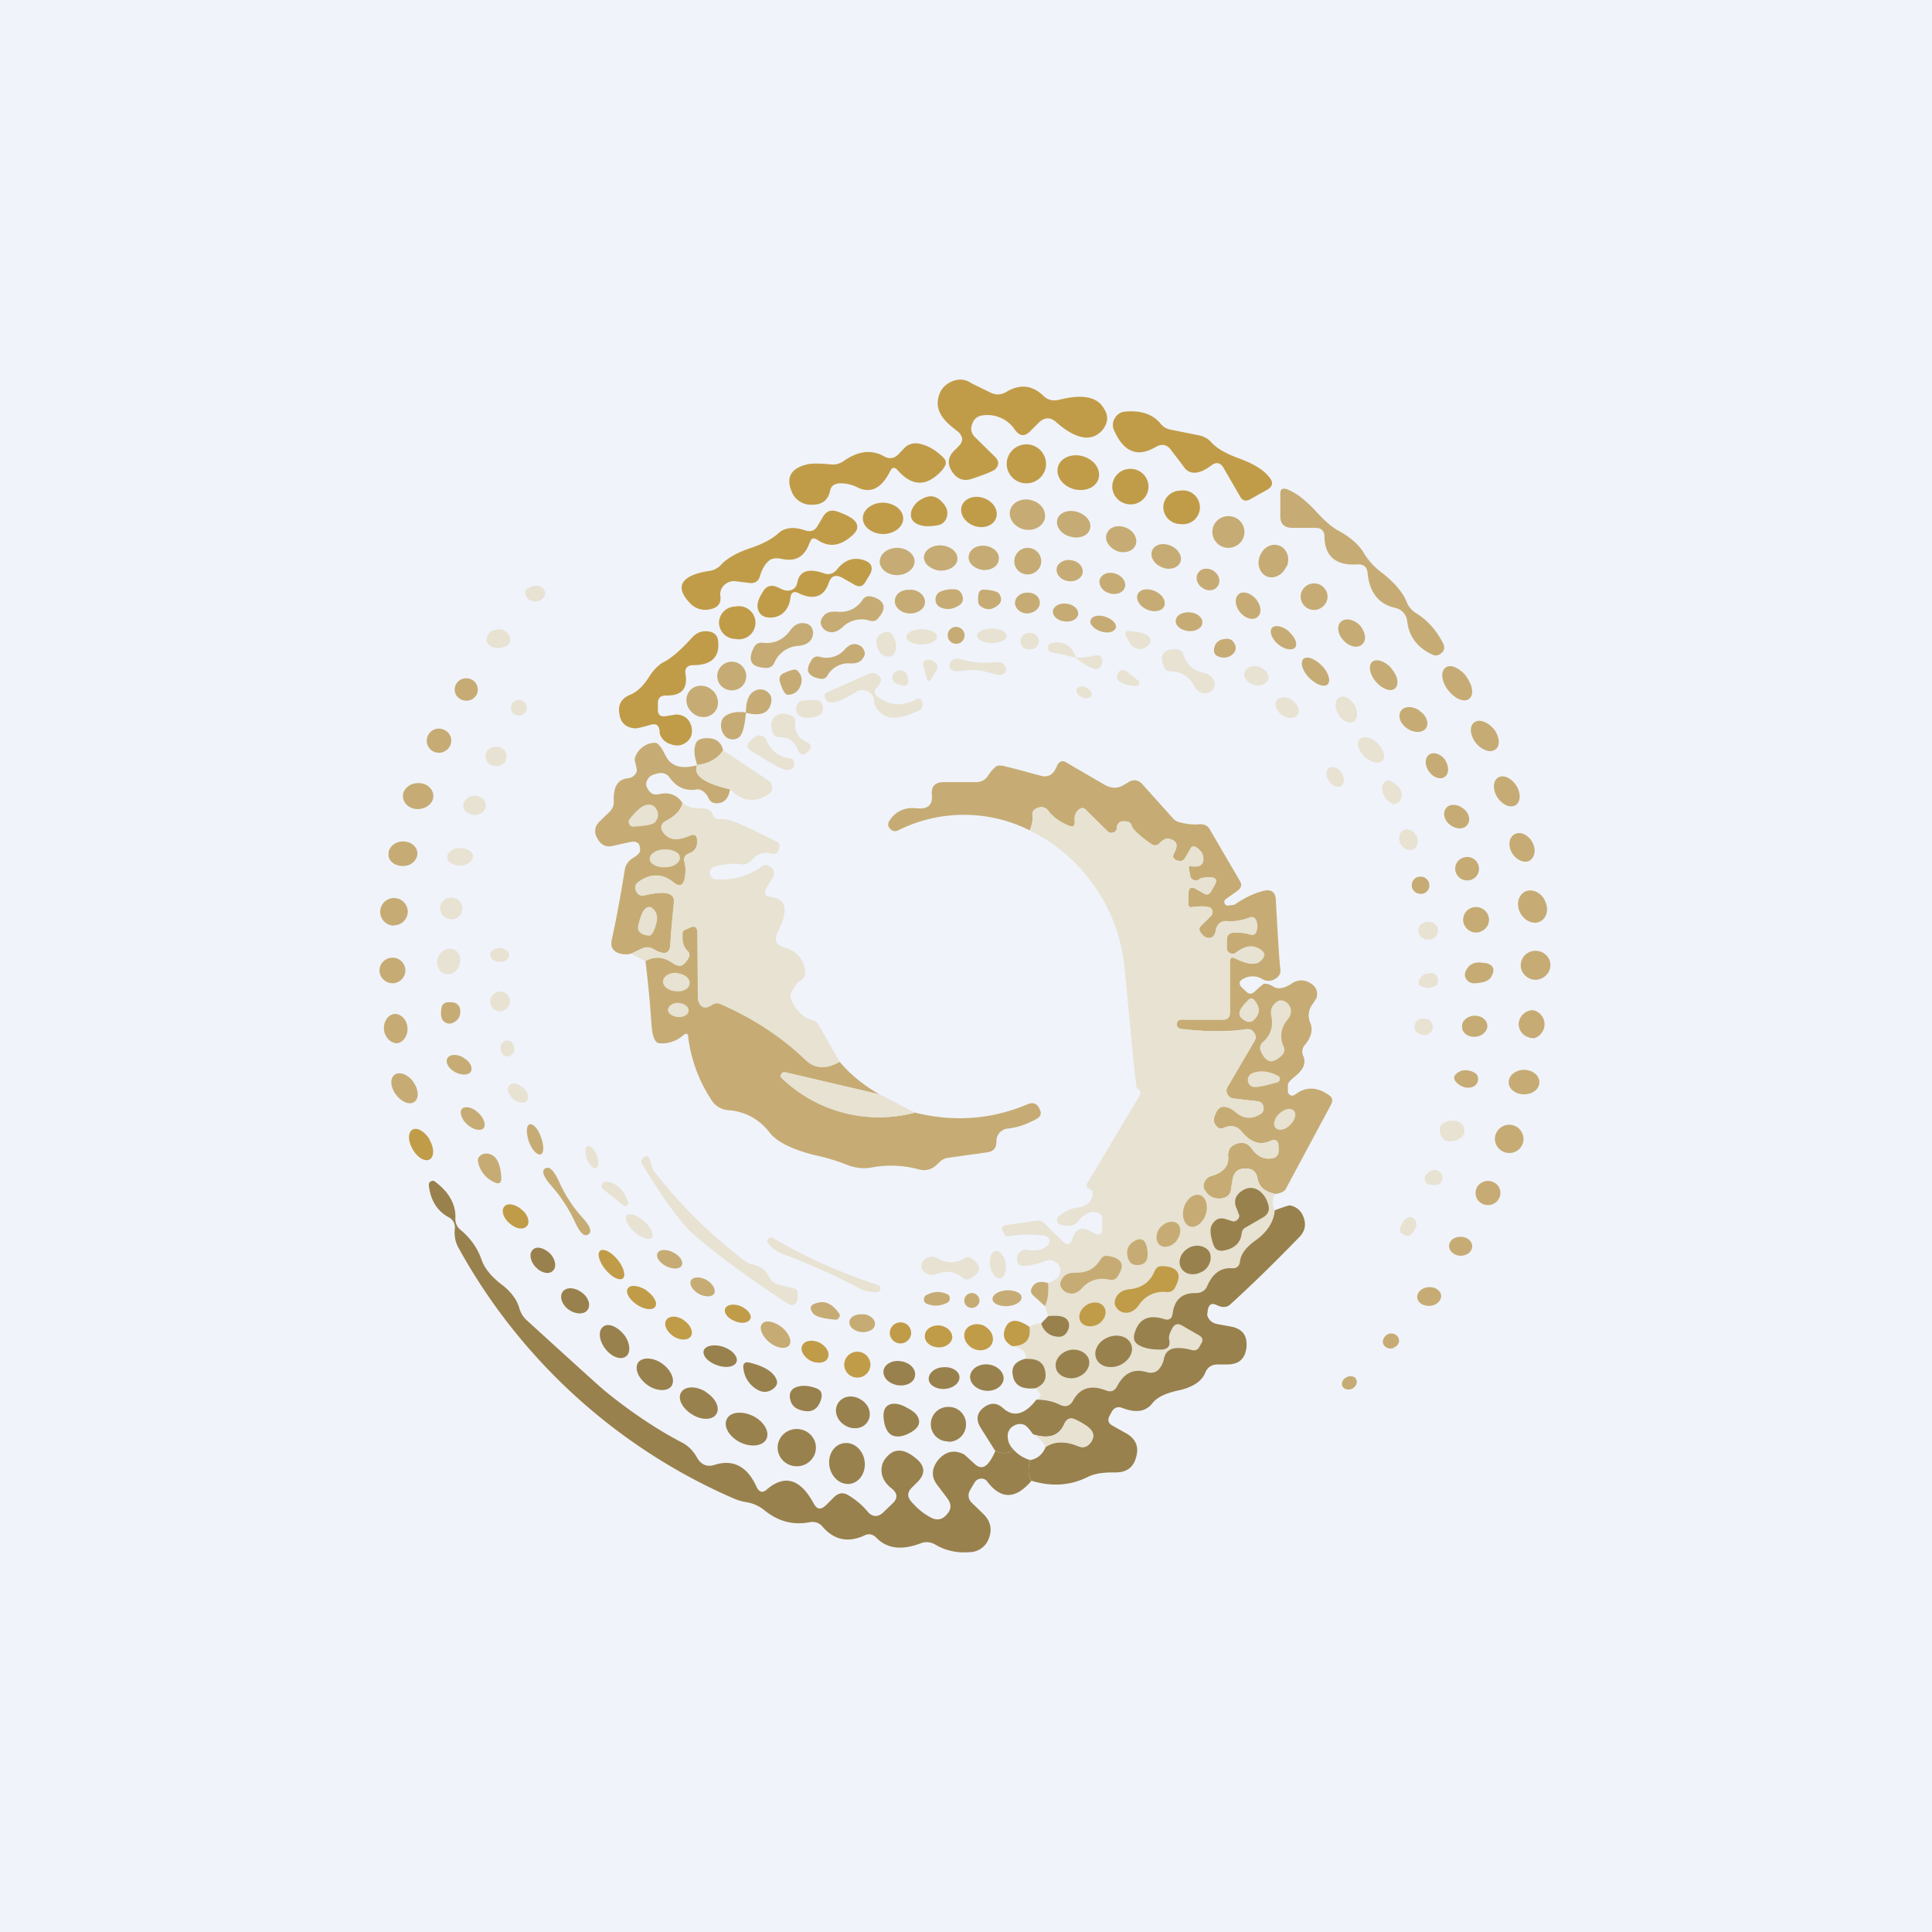 <!-- by TradingView --><svg width="56" height="56" viewBox="0 0 56 56" xmlns="http://www.w3.org/2000/svg"><path fill="#F0F3FA" d="M0 0h56v56H0z"/><path d="M28.85 13.6c-.07.06-.3.15-.68.28-.25.08-.44 0-.58-.22-.14-.22-.11-.42.07-.6l.13-.13c.13-.13.13-.26 0-.4l-.2-.16c-.32-.26-.45-.52-.4-.8.04-.23.16-.4.37-.5.22-.1.41-.09.6.04l.55.27c.15.07.3.07.44-.01.41-.25.77-.21 1.09.1.12.12.27.16.45.12.66-.17 1.1-.1 1.3.24.15.22.13.43-.04.64-.18.2-.4.26-.66.18-.21-.06-.43-.2-.66-.4-.18-.17-.35-.16-.52 0l-.25.25c-.16.16-.3.15-.44-.04a.96.96 0 0 0-.94-.42.35.35 0 0 0-.3.25.33.33 0 0 0 .08.38l.59.58c.11.12.11.23 0 .35ZM36.82 13.87c.09.13.06.23-.08.32l-.5.28c-.12.07-.22.05-.29-.07l-.48-.83c-.1-.17-.22-.19-.37-.07-.37.27-.64.27-.81 0l-.35-.46c-.12-.16-.26-.18-.43-.09-.53.32-.94.16-1.22-.48a.36.36 0 0 1 .02-.34.37.37 0 0 1 .3-.2c.45-.04.8.07 1.03.35.07.09.16.14.27.17l.85.17c.14.03.26.1.35.2.16.18.43.33.81.47.44.16.74.35.9.58ZM27.35 13.58c-.45.53-.89.55-1.33.05-.09-.1-.16-.09-.22.03-.25.5-.57.66-.96.46a1.05 1.05 0 0 0-.48-.11c-.17 0-.28.08-.3.22-.06.27-.23.4-.52.4a.6.6 0 0 1-.6-.4c-.16-.4-.01-.66.46-.77.12-.03.35-.03.68 0 .14.02.26-.02.38-.1.42-.29.8-.34 1.17-.13.15.08.28.06.4-.05l.19-.2a.45.45 0 0 1 .42-.12c.25.05.48.18.7.4.1.1.1.2 0 .32Z" fill="#C19C48"/><path d="M29.75 14.01c.31 0 .57-.25.57-.56a.57.57 0 0 0-.57-.57.57.57 0 0 0-.57.57c0 .3.25.56.57.56ZM31.4 13.23c-.32-.1-.65.03-.73.29-.08.26.11.55.43.65.33.1.66-.03.74-.29.08-.26-.11-.55-.44-.65ZM32.77 14.62c.29 0 .52-.23.52-.52a.52.52 0 0 0-.52-.51.52.52 0 0 0-.53.51c0 .29.24.52.53.52ZM34.22 15.19a.49.49 0 1 0 0-.97c-.28 0-.5.22-.5.48 0 .27.22.49.5.49Z" fill="#C19C48"/><path d="M41.51 18.97c-.43-.2-.67-.53-.72-.95a.44.44 0 0 0-.35-.4c-.48-.11-.75-.45-.8-1.02-.02-.17-.12-.25-.29-.24-.63.04-.95-.23-.96-.81 0-.17-.1-.25-.26-.25h-.67c-.23 0-.35-.11-.35-.34v-.65c0-.13.06-.17.19-.13.27.1.56.33.87.67.24.26.45.44.62.53.37.2.62.43.76.68a2 2 0 0 0 .53.56c.35.28.58.55.69.82.05.14.15.25.27.33.33.2.6.5.79.88.05.1.04.2-.04.27-.08.08-.18.1-.28.05Z" fill="#C6AC74"/><path d="M26.52 15.15c-.11-.08-.14-.2-.1-.35a.62.62 0 0 1 .33-.35c.24-.13.45-.06.63.19.08.11.1.23.06.36a.32.32 0 0 1-.24.22c-.3.06-.52.04-.68-.07ZM28.52 14.44c-.27-.1-.56 0-.64.22-.08.22.08.48.35.58.27.1.56 0 .64-.22.08-.22-.07-.48-.35-.58Z" fill="#C19C48"/><path d="M29.9 14.5c-.27-.08-.55.05-.62.28-.06.23.1.48.38.56.28.07.55-.06.62-.29.06-.23-.1-.48-.38-.55Z" fill="#C6AC74"/><path d="M25.6 14.57c-.32 0-.59.2-.59.45s.26.45.58.46c.32 0 .59-.2.59-.45s-.26-.45-.58-.46ZM23.47 15.72c-.14.41-.4.57-.81.48-.19-.04-.32-.01-.4.08-.1.09-.18.24-.24.44-.04.13-.14.19-.28.18l-.4-.05a.41.41 0 0 0-.4.17.36.36 0 0 0-.06.26c.03.21-.08.34-.3.38a.6.6 0 0 1-.6-.2c-.31-.33-.3-.6.06-.77.13-.06.3-.11.51-.14a.56.56 0 0 0 .36-.19c.17-.18.45-.34.83-.47.37-.12.64-.27.82-.43.18-.17.44-.2.77-.09.17.06.29.01.37-.13l.16-.27c.09-.15.22-.2.39-.15.23.08.4.16.5.25.15.15.13.31-.07.47-.34.3-.67.33-1 .1-.1-.06-.17-.04-.2.08Z" fill="#C19C48"/><path d="M31.23 14.84c-.26-.08-.52.01-.58.21-.06.2.1.43.36.5.26.08.52-.01.58-.21.07-.2-.1-.42-.36-.5ZM35.6 15.88c.26 0 .47-.2.47-.46 0-.25-.2-.46-.46-.46s-.47.2-.47.46c0 .25.21.46.47.46ZM32.65 15.3c-.23-.1-.48-.04-.56.15-.09.18.03.4.26.51.22.1.48.03.56-.15.08-.18-.03-.41-.26-.51ZM27.3 15.81c-.28-.02-.5.13-.52.33-.01.2.2.37.46.4.27.01.5-.13.51-.33.02-.2-.19-.38-.46-.4ZM28.56 15.82c-.24-.03-.46.1-.48.3-.03.19.15.36.4.4.24.02.45-.1.47-.3.03-.2-.15-.37-.4-.4ZM33.94 15.82c-.23-.1-.47-.04-.54.13-.08.17.04.39.27.49.22.1.46.03.54-.14.07-.17-.05-.38-.27-.48ZM37.3 16.42c.1-.25 0-.52-.21-.6-.22-.09-.47.04-.57.29-.1.24-.01.5.2.6.22.08.47-.05.57-.3ZM26 16.67c.28 0 .51-.18.51-.4 0-.21-.23-.39-.5-.39-.29 0-.51.18-.51.4 0 .21.22.39.5.39ZM29.79 16.65c.21 0 .39-.17.39-.38a.39.39 0 0 0-.4-.39.39.39 0 0 0-.38.39c0 .21.17.38.39.38Z" fill="#C6AC74"/><path d="M22.91 17.32a.71.71 0 0 1-.11.33.55.55 0 0 1-.5.25c-.2-.01-.3-.1-.34-.28-.02-.14.04-.3.18-.51.1-.14.24-.17.44-.07.1.05.18.08.23.08.17 0 .26-.07.3-.23.06-.34.32-.43.78-.27.14.05.26.01.36-.1.23-.3.5-.38.8-.28.22.08.27.22.16.42l-.12.2c-.08.14-.18.17-.32.09l-.35-.2c-.2-.11-.33-.06-.4.15-.14.4-.43.5-.86.3-.14-.08-.23-.03-.25.12Z" fill="#C19C48"/><path d="M31.06 16.24c-.2-.04-.4.07-.43.23-.03.17.11.34.32.37.2.04.4-.07.43-.23.03-.17-.11-.34-.32-.37ZM35.2 16.56c-.16-.11-.37-.1-.46.03-.1.13-.06.33.1.44.15.12.35.1.45-.03.1-.13.06-.33-.1-.44ZM32.34 16.63c-.2-.07-.4 0-.46.16-.05.16.07.34.26.4.2.07.4 0 .46-.15.06-.16-.06-.34-.26-.41ZM38.09 17.68c.21 0 .39-.18.39-.39a.39.39 0 0 0-.4-.38.39.39 0 0 0-.38.38c0 .21.17.39.39.39Z" fill="#C6AC74"/><path d="M15.78 17.28a.3.3 0 0 1-.31.15c-.14-.02-.22-.1-.24-.23-.01-.07.02-.13.1-.16.19-.1.33-.08.43.04.05.08.06.14.02.2Z" fill="#E7E2D2"/><path d="M26.4 17.1c-.24-.03-.45.1-.46.3-.02.19.16.36.4.38.24.02.45-.12.47-.3.02-.2-.16-.37-.4-.39ZM27.3 17.13c.13-.04.25-.06.36-.05.12 0 .2.07.24.2.03.12-.01.22-.12.28-.19.11-.36.12-.53.04a.24.24 0 0 1-.13-.26.24.24 0 0 1 .19-.21ZM28.4 17.55c-.05-.04-.06-.15-.04-.31.01-.1.07-.16.18-.15.24.02.38.06.42.12.1.15.07.28-.1.38-.16.1-.31.09-.46-.04ZM33.49 17.14c-.21-.1-.44-.07-.51.08-.07.14.04.34.25.44.21.1.44.06.51-.08.07-.15-.04-.34-.25-.44ZM29.8 17.78c.2-.02.35-.16.34-.33-.01-.16-.18-.29-.38-.27-.2 0-.35.15-.34.32.02.16.18.29.38.28ZM36.41 17.37c-.15-.18-.38-.25-.5-.15-.13.1-.12.34.03.52.15.19.38.25.5.15.14-.1.12-.33-.03-.52ZM25.6 17.53c.03.1 0 .22-.13.37-.07.1-.15.12-.26.09a.78.78 0 0 0-.8.2c-.12.1-.23.15-.35.13a.31.31 0 0 1-.26-.21c-.03-.08 0-.18.09-.28.08-.08.2-.11.36-.1.32.03.57-.08.75-.34.06-.1.15-.12.26-.1.19.05.3.13.34.24ZM30.92 17.5c-.2-.03-.38.07-.4.2-.02.15.13.29.33.31.2.03.38-.06.4-.2.02-.15-.13-.29-.33-.31Z" fill="#C6AC74"/><path d="M21.32 18.52a.48.48 0 1 0 0-.94.48.48 0 0 0-.48.46c0 .27.22.48.48.48Z" fill="#C19C48"/><path d="M34.5 17.75c-.22-.02-.4.08-.42.23-.02.15.15.29.36.31.21.02.4-.08.41-.23.02-.15-.14-.29-.35-.31ZM32.05 17.88c-.2-.07-.4-.03-.44.1-.04.1.1.26.3.32.2.07.39.02.43-.1.04-.11-.1-.26-.3-.32ZM39.42 18.13c-.17-.18-.42-.23-.55-.11-.13.12-.1.36.07.54.17.19.41.24.54.12.14-.12.1-.36-.06-.55ZM23.52 18.18c.07.12.06.24-.01.36-.07.1-.18.16-.35.18a.81.81 0 0 0-.72.5.24.24 0 0 1-.25.14c-.2-.01-.34-.06-.4-.16-.05-.1-.04-.24.06-.43.05-.1.14-.15.25-.14.33.04.6-.08.8-.35.1-.14.21-.21.33-.22.15 0 .24.04.29.12ZM27.72 18.66c.13 0 .24-.11.24-.25a.25.25 0 0 0-.24-.24c-.14 0-.25.1-.25.24 0 .14.1.25.25.25ZM37.36 18.3c-.18-.15-.4-.2-.49-.1-.09.11 0 .32.17.47.18.15.4.2.5.1.08-.1 0-.3-.18-.46Z" fill="#C6AC74"/><path d="M14.61 18.75a.5.5 0 0 1-.36 0c-.13-.07-.17-.17-.12-.31.04-.12.15-.18.32-.2.16 0 .26.07.32.21.05.15 0 .25-.16.3ZM26.72 18.24c-.25 0-.45.1-.45.22s.2.22.44.22c.25 0 .44-.1.45-.22 0-.12-.2-.22-.44-.22ZM28.75 18.22c-.24 0-.43.09-.43.2 0 .12.19.22.43.22.23 0 .43-.1.43-.2 0-.13-.2-.22-.43-.22ZM32.78 18.3c.3.02.48.08.53.16.06.1.05.18-.04.26-.1.08-.2.11-.33.08-.09-.02-.18-.12-.28-.32-.08-.14-.04-.2.12-.19Z" fill="#E7E2D2"/><path d="M19.3 20.16c-.15 0-.23.07-.23.22v.2c0 .13.07.2.21.18l.32-.05c.23.01.37.12.44.34.05.22-.01.39-.2.5-.12.07-.25.08-.43.01a.45.45 0 0 1-.29-.31v-.06c-.02-.17-.1-.23-.27-.18-.26.08-.42.11-.47.1-.26-.03-.4-.18-.43-.44-.04-.25.07-.43.31-.53.2-.08.38-.25.54-.5.14-.22.28-.36.42-.44.21-.1.5-.34.84-.72.13-.14.28-.2.45-.18.17.01.27.1.3.24.07.49-.17.74-.72.74-.17 0-.25.1-.22.26.07.43-.12.63-.57.62Z" fill="#C19C48"/><path d="M25.94 18.9c-.03.1-.1.14-.22.13a.28.28 0 0 1-.24-.16c-.12-.23-.1-.4.06-.5.17-.1.3-.07.38.13.06.14.07.27.02.4ZM29.82 18.82a.24.24 0 1 0 0-.47c-.13 0-.24.1-.24.23 0 .14.1.24.24.24Z" fill="#E7E2D2"/><path d="M35.75 18.94c-.08.09-.18.13-.31.12-.18-.02-.27-.1-.25-.24.02-.18.13-.28.31-.3.13-.02.22.02.28.13.06.1.05.2-.03.3Z" fill="#C6AC74"/><path d="m31.19 19.06-.7-.15c-.08-.02-.12-.06-.11-.14 0-.07.04-.12.11-.13.35-.07.58.07.7.42Z" fill="#E7E2D2"/><path d="M23.43 19.48c-.03-.09 0-.2.1-.36.06-.08.14-.11.24-.08a.7.7 0 0 0 .72-.22c.1-.11.2-.16.3-.15.13.02.22.08.26.2.04.07.01.15-.06.24-.07.09-.18.12-.33.12a.7.7 0 0 0-.67.34c-.05.1-.13.12-.23.1-.18-.03-.29-.1-.33-.2Z" fill="#C6AC74"/><path d="M33.72 18.94c.07-.09.2-.13.38-.12.1.01.18.06.2.16.09.28.28.45.58.52.14.03.24.1.29.2.05.1.05.2 0 .27a.3.3 0 0 1-.3.12c-.11-.02-.2-.1-.27-.23a.73.73 0 0 0-.66-.4c-.1 0-.18-.05-.21-.15-.06-.17-.07-.3 0-.37ZM31.19 19.06c.16.01.35-.01.55-.06.1-.03.18 0 .2.12.02.08 0 .14-.04.2-.05.07-.12.09-.2.06a1.5 1.5 0 0 1-.51-.32Z" fill="#E7E2D2"/><path d="M38.32 19.3c-.2-.2-.43-.3-.54-.2-.1.1-.03.34.16.54.2.2.43.29.54.2.1-.1.03-.34-.16-.54ZM21.21 20.01c.24 0 .42-.18.42-.41a.42.42 0 0 0-.42-.42.42.42 0 0 0-.42.42c0 .23.19.41.42.41Z" fill="#C6AC74"/><path d="m26.86 19.65-.09-.33c-.03-.1 0-.17.1-.19.08-.02.16 0 .23.07.08.07.1.14.04.23l-.14.24c-.06.1-.1.1-.14-.02ZM28.35 19.2c.1.02.3.01.56-.01.09 0 .15.02.2.09.06.06.06.13.03.2-.05.08-.14.1-.28.07a4.1 4.1 0 0 0-.53-.13c-.08 0-.25 0-.53.03-.15.02-.24-.02-.27-.1-.03-.08 0-.15.06-.2a.23.23 0 0 1 .22-.05c.25.06.44.1.54.1Z" fill="#E7E2D2"/><path d="M40.34 19.38c-.18-.21-.43-.3-.56-.2-.13.1-.08.37.1.58.18.21.42.3.55.2.13-.11.09-.37-.1-.58Z" fill="#C6AC74"/><path d="M36.5 19.33c-.2-.06-.38.01-.43.16-.04.14.08.3.27.36.18.06.37-.02.42-.16.04-.14-.08-.3-.27-.36Z" fill="#E7E2D2"/><path d="M42.5 19.6c-.19-.24-.46-.36-.6-.25-.15.11-.12.4.07.65s.46.37.61.26c.15-.11.11-.4-.08-.65ZM22.84 20.14c-.08 0-.16-.12-.24-.4-.02-.1.01-.17.1-.22.21-.1.34-.13.39-.1.14.12.18.26.12.44-.06.17-.18.27-.37.28Z" fill="#C6AC74"/><path d="M26.18 19.45c.07.02.12.1.14.24.02.13-.02.2-.13.18-.16-.02-.26-.07-.3-.14-.04-.08-.03-.16.04-.23a.22.22 0 0 1 .25-.05ZM32.94 19.88a.88.88 0 0 1-.45-.1c-.1-.05-.13-.13-.1-.23.04-.1.1-.14.21-.12.02 0 .15.1.39.3.03.02.04.05.03.09-.01.04-.04.06-.08.06ZM25.45 20.2c.33.25.69.28 1.07.09.14-.08.21-.03.22.12 0 .1-.04.16-.13.2-.47.21-.8.25-1 .11-.18-.12-.27-.26-.28-.42a.3.3 0 0 0-.2-.27.34.34 0 0 0-.34.04c-.5.32-.8.38-.88.16-.03-.08 0-.14.08-.17l1.2-.53a.24.24 0 0 1 .24.02c.14.1.14.21 0 .36-.11.1-.1.2.02.3Z" fill="#E7E2D2"/><path d="M13.52 20.31c.18 0 .33-.14.33-.32a.33.33 0 0 0-.33-.33.33.33 0 0 0-.34.33c0 .18.15.32.34.32Z" fill="#C6AC74"/><path d="M31.49 19.93c-.12-.06-.24-.04-.28.04-.04.08.03.18.14.24.12.05.24.04.28-.04.04-.08-.03-.19-.14-.24Z" fill="#E7E2D2"/><path d="M20.67 20.03c-.18-.19-.47-.2-.64-.05-.18.17-.18.45 0 .64.18.2.47.22.65.05.18-.16.17-.44 0-.64ZM21.62 20.66c0-.36.1-.58.29-.65a.32.32 0 0 1 .34.05c.1.08.13.19.1.31-.06.3-.3.4-.73.29Z" fill="#C6AC74"/><path d="M37.46 20.3c-.16-.12-.37-.12-.45 0-.09.11-.02.3.14.42.17.12.37.12.46 0 .08-.11.02-.3-.15-.42ZM39.26 20.43c-.12-.19-.31-.29-.44-.21-.13.07-.14.28-.03.48.11.2.31.29.44.22.13-.08.14-.3.03-.49ZM23.6 20.29c.14-.01.22.05.25.18.03.14-.02.23-.15.28-.19.07-.35.08-.48.02-.12-.05-.16-.14-.14-.27.03-.12.1-.2.23-.2l.29-.01ZM15.04 20.74c.13 0 .23-.1.23-.23 0-.12-.1-.22-.23-.22s-.23.1-.23.22c0 .13.1.23.23.23Z" fill="#E7E2D2"/><path d="M41.15 20.6c-.2-.14-.44-.14-.54 0-.1.15-.03.37.17.51s.45.14.55 0c.1-.14.02-.37-.18-.5ZM21.62 20.66c-.02.26-.06.46-.12.6a.27.27 0 0 1-.23.17.3.3 0 0 1-.26-.1.45.45 0 0 1-.11-.3c0-.13.04-.22.13-.28.14-.1.33-.13.6-.1Z" fill="#C6AC74"/><path d="M23.42 21.79c-.13.12-.23.1-.3-.07-.1-.24-.27-.36-.52-.35-.1 0-.17-.05-.2-.14-.08-.2-.05-.36.06-.46.12-.1.27-.11.47-.03.09.04.13.11.12.2-.03.26.08.45.32.56.16.08.17.17.05.29Z" fill="#E7E2D2"/><path d="M43.3 21.13c-.18-.21-.43-.3-.57-.19-.15.11-.12.38.05.6.17.2.42.3.57.18.14-.1.12-.37-.05-.59ZM12.72 21.82c.2 0 .36-.16.36-.35 0-.2-.16-.35-.36-.35-.2 0-.35.16-.35.35 0 .2.16.35.35.35ZM20.96 21.75c-.15.23-.4.38-.75.43-.07-.21-.1-.39-.07-.53.02-.15.1-.23.26-.25.31-.03.5.08.56.35Z" fill="#C6AC74"/><path d="M22.99 22.25a.26.26 0 0 1-.18.07c-.1 0-.36-.13-.81-.42l-.22-.13c-.14-.09-.15-.19-.03-.3l.09-.08a.22.22 0 0 1 .2-.07c.09.02.15.06.18.14.13.3.35.48.67.52.06 0 .1.04.13.1.02.06 0 .12-.03.17ZM39.93 21.54c-.19-.17-.42-.22-.52-.11-.1.1-.04.33.14.5.18.17.42.23.52.12.1-.1.04-.33-.14-.5Z" fill="#E7E2D2"/><path d="M20.21 22.18c-.13.29.19.52.95.7-.04.25-.15.38-.34.4-.14.02-.24-.04-.29-.16a.5.5 0 0 0-.1-.14c-.08-.08-.15-.1-.22-.1-.32.06-.59-.05-.8-.34a.3.3 0 0 0-.3-.13c-.16.03-.26.07-.31.14-.09.12-.09.23-.01.34.07.12.18.16.31.13.3-.07.52.02.68.25-.03.2-.19.37-.47.52-.15.08-.18.19-.09.33.16.23.41.26.76.1.15-.06.22-.01.23.15 0 .18-.07.3-.22.36-.13.04-.18.12-.15.25.04.17.04.33 0 .51-.05.18-.15.21-.3.1-.34-.28-.68-.28-1.03-.03-.1.07-.12.16-.07.27.05.11.13.15.25.12.6-.14.87-.07.85.2-.07.64-.1 1.06-.11 1.24-.02.26-.18.3-.49.12a.35.35 0 0 0-.34-.01l-.3.14a.6.6 0 0 1-.43-.04c-.13-.07-.17-.19-.14-.35.15-.68.27-1.36.38-2.04.02-.14.1-.25.22-.33.14-.08.2-.15.22-.2.02-.24-.08-.32-.3-.27l-.45.1c-.21.06-.37 0-.48-.2-.11-.18-.09-.36.07-.51l.27-.26c.1-.1.14-.2.13-.34-.01-.4.12-.61.4-.64a.3.3 0 0 0 .27-.21c0-.02-.01-.12-.06-.3-.01-.07.02-.16.1-.27.13-.16.3-.25.49-.25.08 0 .18.12.3.37.16.32.46.4.92.28Z" fill="#C6AC74"/><path d="M14.35 22.2a.28.28 0 1 0 0-.55.28.28 0 0 0-.28.27c0 .15.13.28.28.28ZM21.16 22.87c-.76-.17-1.08-.4-.95-.7.36-.04.6-.19.75-.42l1.32.88c.07.05.1.12.1.2 0 .09-.04.15-.11.2-.4.25-.77.2-1.11-.16Z" fill="#E7E2D2"/><path d="M41.9 22.04c-.13-.18-.33-.26-.47-.17-.13.08-.14.3-.02.48.12.18.33.26.46.17.13-.08.14-.3.02-.48ZM36.95 34.6c-.3-.06-.46-.21-.5-.45-.04-.2-.16-.29-.36-.28-.2 0-.32.1-.36.3l-.04.28c-.02.17-.12.27-.31.29a.47.47 0 0 1-.45-.23c-.07-.1-.06-.2.02-.31a.28.28 0 0 1 .15-.11c.35-.1.52-.28.5-.56-.02-.2.07-.32.25-.38s.32-.01.43.14c.17.24.37.33.61.28.11-.02.17-.1.17-.2v-.12c0-.2-.09-.25-.26-.17-.28.12-.55.03-.8-.27-.14-.17-.31-.21-.53-.12-.08.04-.16.02-.22-.06a.26.26 0 0 1-.05-.26c.06-.19.14-.28.25-.29.11 0 .23.04.36.15.23.2.46.22.71.07.09-.05.12-.12.1-.22-.02-.1-.08-.15-.18-.16l-.69-.08a.22.22 0 0 1-.18-.13.21.21 0 0 1 .01-.2l.78-1.33a.21.21 0 0 0-.01-.25.22.22 0 0 0-.23-.1c-.5.08-1.13.08-1.88 0-.09-.02-.13-.06-.13-.15.01-.09.06-.13.14-.13h1.2c.13 0 .2-.06.2-.19v-1.48c0-.12.05-.15.15-.1.36.17.6.2.73.08.16-.14.15-.27-.05-.37-.2-.1-.4-.07-.65.12a.16.16 0 0 1-.17.02.15.15 0 0 1-.1-.15v-.23c0-.14.07-.21.22-.22.15 0 .3.01.43.05s.2 0 .22-.13c.02-.1.01-.2-.02-.27-.04-.09-.1-.12-.2-.08a1.4 1.4 0 0 1-.61.1c-.18-.02-.3.06-.35.22l-.02.1c-.04.14-.13.2-.28.15-.04-.02-.1-.06-.15-.14-.05-.07-.05-.14.02-.2l.28-.28c.04-.05.06-.1.04-.16a.14.14 0 0 0-.13-.1c-.1-.03-.25-.02-.45 0-.08.02-.12-.02-.12-.1l.01-.3c0-.16.08-.2.22-.12l.23.13c.08.05.15.03.2-.06l.1-.17c.1-.16.05-.24-.14-.24-.16 0-.25.02-.29.05a.15.15 0 0 1-.16.03.15.15 0 0 1-.11-.13l-.04-.2c-.01-.08.02-.1.1-.07h.1c.15 0 .23-.08.22-.23 0-.1-.05-.2-.14-.27-.11-.1-.2-.1-.24 0l-.14.24c-.04.08-.1.12-.2.1a.17.17 0 0 1-.16-.14l.06-.14c.1-.2.03-.31-.18-.36-.08-.01-.17.03-.26.12-.08.09-.18.1-.27.02-.34-.24-.52-.42-.55-.52-.02-.1-.1-.13-.24-.12-.12 0-.18.07-.19.2 0 .06-.04.1-.1.12a.14.14 0 0 1-.16-.03l-.64-.63c-.05-.06-.11-.06-.18-.02-.1.07-.15.18-.14.33.02.17-.05.21-.2.14a1.37 1.37 0 0 1-.55-.4c-.07-.11-.18-.15-.3-.11-.14.04-.2.13-.17.26.01.1-.02.24-.08.4a4.26 4.26 0 0 0-3.82 0c-.1.04-.17.02-.23-.05-.07-.07-.07-.15-.02-.23.18-.28.45-.4.8-.36.32.03.46-.1.43-.4-.02-.24.1-.36.34-.36h.93c.17 0 .3-.07.38-.22.07-.1.14-.18.22-.24.05-.03.16-.03.32.02.42.1.74.2.95.25.19.06.33 0 .43-.16l.05-.1c.06-.16.17-.2.31-.1l1.1.64c.2.1.37.1.55-.02a.75.75 0 0 0 .09-.05c.16-.11.31-.1.44.05l.87.97c.05.06.11.1.19.12.22.06.42.08.6.06.13 0 .22.04.28.14l.87 1.49c.08.12.05.22-.06.3l-.34.24a.1.1 0 0 0-.04.1.1.1 0 0 0 .09.09l.16-.02c.03 0 .06-.01.09-.04.27-.18.53-.3.8-.37.22-.05.34.04.35.26.06 1.09.1 1.75.13 2 .02.13-.03.23-.16.3a.35.35 0 0 1-.36 0 .54.54 0 0 0-.53-.02c-.15.07-.17.16-.05.28l.1.09c.08.09.17.1.27 0 .04-.03.1-.1.22-.19.05-.05.15-.03.3.05.14.1.32.06.54-.08a.47.47 0 0 1 .53-.02c.18.1.24.25.19.44l-.13.2a.53.53 0 0 0-.05.52c.08.2.03.41-.15.63a.3.3 0 0 0-.05.34c.08.2 0 .38-.23.57-.15.12-.22.2-.22.26v.21c.05.1.12.13.22.06.3-.23.64-.22.98.03.1.07.1.15.06.25l-1.32 2.46c-.05.09-.16.13-.32.15Z" fill="#C6AC74"/><path d="M38.88 22.4c-.1-.15-.26-.21-.36-.14-.1.07-.1.24 0 .38.1.15.26.2.36.14.1-.07.1-.24 0-.39Z" fill="#E7E2D2"/><path d="M43.95 22.77c-.14-.22-.38-.33-.53-.23-.15.1-.16.35-.02.57.14.22.38.32.53.23.15-.1.16-.35.02-.57ZM12.15 23.45c.24-.02.43-.2.41-.4-.02-.22-.23-.37-.47-.35-.24.01-.43.2-.41.4.02.22.23.37.47.35Z" fill="#C6AC74"/><path d="M40.2 22.63c.05-.03.14.01.27.12.1.07.15.16.16.27 0 .11-.03.2-.12.25-.06.04-.11.05-.16.02a.53.53 0 0 1-.28-.35c-.03-.15.01-.26.13-.31ZM13.77 23.62c.18 0 .32-.13.31-.29 0-.15-.15-.27-.33-.26-.18 0-.32.13-.32.28 0 .15.16.27.34.27ZM18.74 23.33c.14-.03.24.02.3.15s.04.25-.06.36c-.06.06-.26.1-.6.12a.13.13 0 0 1-.14-.07.13.13 0 0 1 .01-.15c.2-.25.36-.39.49-.41ZM24.34 30.78c-.4.23-.74.2-1.01-.06a7.82 7.82 0 0 0-2.44-1.6.24.24 0 0 0-.25.01c-.2.13-.32.09-.4-.11v-.05l-.03-1.95c0-.15-.07-.2-.22-.13l-.12.05a.13.13 0 0 0-.08.11c-.02.24.03.41.15.53.05.06.06.12.02.19a.6.6 0 0 1-.17.2c-.07.05-.18.02-.32-.07-.26-.17-.51-.18-.76-.04l-.42-.22.3-.14a.35.35 0 0 1 .35.01c.31.19.47.14.49-.12 0-.18.04-.6.1-1.24.03-.27-.25-.34-.84-.2-.12.03-.2-.01-.25-.12-.05-.1-.03-.2.07-.27.35-.25.7-.25 1.03.03.15.11.25.08.3-.1.04-.18.04-.34 0-.5-.03-.14.02-.22.15-.26.15-.06.23-.18.22-.36 0-.16-.08-.21-.23-.14-.35.15-.6.12-.76-.11-.1-.14-.06-.25.09-.33.28-.15.44-.33.47-.52.12.11.3.17.56.16.17-.01.28.06.34.22.03.08.1.1.24.09.14-.02.5.11 1.05.39l.5.24c.12.05.15.13.11.24-.03.11-.11.16-.23.13a.5.5 0 0 0-.54.17c-.1.11-.2.16-.35.14-.22-.03-.47 0-.73.06-.11.03-.16.1-.15.22.02.1.08.16.2.16.49.02.92-.1 1.28-.36.1-.08.2-.07.3.02.08.08.1.17.04.28l-.18.3c-.09.16-.05.24.13.27.45.05.51.39.19 1.02-.11.22-.05.37.19.44.36.11.56.33.6.66.03.15-.03.25-.16.32-.07.04-.14.15-.23.33a.23.23 0 0 0 0 .22c.14.3.33.5.59.57.1.03.17.08.21.17l.6 1.05Z" fill="#E7E2D2"/><path d="M42.42 23.44c-.17-.14-.4-.15-.5-.02-.11.13-.07.35.1.48.17.14.4.15.5.02.12-.13.07-.35-.1-.48Z" fill="#C6AC74"/><path d="M36.95 34.6c-.08.18-.08.34 0 .48-.03.34-.22.64-.58.9-.27.2-.41.4-.43.6-.02.13-.1.19-.24.18-.3-.02-.55.15-.7.52a.33.33 0 0 1-.34.2c-.4 0-.62.19-.67.59-.02.15-.1.2-.26.16-.45-.14-.74 0-.85.44-.04.15.01.26.15.33.16.09.37.13.63.12.2 0 .27-.1.23-.29-.01-.08.01-.18.08-.32.07-.13.16-.16.29-.09l.5.3c.1.05.12.12.06.22l-.05.1c-.05.09-.13.12-.24.09a1.18 1.18 0 0 0-.48-.05c-.17.03-.27.12-.3.3a.63.63 0 0 1-.18.33c-.1.08-.2.1-.34.06-.37-.11-.65.03-.85.41-.07.14-.18.18-.33.12-.43-.17-.75-.07-.96.31-.09.15-.2.18-.36.1a1.5 1.5 0 0 0-.69-.14.27.27 0 0 0 .1-.08.1.1 0 0 0 0-.11.44.44 0 0 0-.13-.14c.25-.1.34-.27.28-.52-.05-.24-.24-.35-.55-.33.01-.2-.12-.32-.4-.37.38 0 .55-.2.5-.56.1-.06.2-.1.34-.1.06.21.2.34.43.38.15.03.26-.02.33-.15.08-.13.07-.25-.04-.36-.07-.09-.24-.11-.52-.08l-.09-.3c.09-.19.11-.4.09-.66.21-.08.33-.18.35-.3a.28.28 0 0 0-.12-.3.32.32 0 0 0-.32-.04c-.48.17-.74.19-.79.05a.3.3 0 0 1 .03-.27c.06-.08.13-.12.22-.1.3.04.5 0 .62-.14.05-.05.06-.1.04-.17a.16.16 0 0 0-.13-.1c-.35-.05-.71-.05-1.08.02-.03 0-.05 0-.06-.03l-.06-.1c-.07-.12-.04-.19.1-.2l.88-.13c.08 0 .14.01.2.07l.54.53c.14.13.23.11.28-.07a.54.54 0 0 1 .04-.1c.1-.19.24-.24.43-.15l.15.08c.17.09.25.04.25-.15v-.26a.17.17 0 0 0-.11-.17c-.2-.08-.41 0-.61.26-.1.12-.26.14-.5.07a.13.13 0 0 1-.09-.12c0-.05.01-.1.06-.13.19-.14.36-.22.5-.23.33-.05.49-.2.47-.48 0-.01-.03-.04-.1-.07-.08-.04-.1-.1-.05-.17l1.5-2.51c.06-.1.04-.19-.07-.24-.02-.01-.13-1.13-.34-3.34a4.99 4.99 0 0 0-2.76-4.13c.06-.16.1-.3.08-.4-.02-.13.03-.22.16-.26.13-.04.24 0 .31.11.1.14.27.27.55.4.15.07.22.03.2-.14-.01-.15.04-.26.14-.33.07-.04.13-.04.18.02l.64.63c.05.04.1.05.16.03.06-.02.1-.06.1-.13 0-.12.07-.19.19-.2.13 0 .22.04.24.13.03.1.2.28.55.52.1.07.19.07.27-.02.09-.1.18-.13.26-.12.21.05.27.16.18.36a.47.47 0 0 0-.06.14c.02.09.08.13.16.14.1.02.16-.02.2-.1l.14-.24c.05-.1.13-.1.24 0 .09.08.14.17.14.27 0 .15-.07.23-.21.24h-.12c-.07-.04-.1-.02-.09.06l.04.2c0 .06.04.1.1.13.06.02.12.01.17-.03.04-.03.13-.05.3-.05.18 0 .22.08.13.24l-.1.17c-.05.09-.12.1-.2.06l-.23-.13c-.14-.08-.21-.04-.22.12v.3c-.01.08.03.12.11.1.2-.02.35-.03.45 0 .07 0 .1.04.13.1.02.06 0 .11-.04.16l-.28.27c-.07.07-.07.14-.02.2.06.09.11.13.15.15.15.05.24 0 .28-.16l.02-.09c.05-.16.17-.24.35-.22.19.01.39-.02.6-.1.1-.04.17-.01.21.08.03.07.04.16.02.27-.02.13-.1.17-.22.13a1.2 1.2 0 0 0-.43-.05c-.15 0-.22.08-.22.22v.23c0 .07.03.12.1.15.06.03.12.02.17-.02.24-.19.46-.23.65-.12.2.1.21.23.05.37-.13.12-.37.1-.73-.08-.1-.05-.15-.02-.15.1v1.48c0 .13-.07.2-.2.2h-1.2c-.08 0-.13.03-.14.12 0 .09.04.13.13.14.75.09 1.38.1 1.88.02.1-.02.17.01.23.1.05.07.06.15 0 .24l-.77 1.32a.21.21 0 0 0 0 .21c.03.07.1.12.17.13l.69.08c.1.01.16.06.18.16.02.1-.01.17-.1.22-.25.15-.48.12-.71-.07-.13-.1-.25-.16-.36-.15-.1 0-.19.1-.25.29-.03.1-.01.19.05.26.06.08.14.1.22.06.22-.09.4-.05.53.12.25.3.52.4.8.27.17-.08.26-.02.26.17v.12c0 .1-.06.18-.17.2-.24.05-.44-.04-.6-.28-.12-.15-.26-.2-.44-.14s-.27.19-.25.38c.02.28-.15.46-.5.56a.28.28 0 0 0-.15.1c-.08.12-.09.23-.02.32.1.17.26.24.45.23.2-.02.3-.12.3-.3l.05-.27c.04-.2.16-.3.36-.3.2 0 .32.09.35.28.05.24.21.4.5.46ZM41.05 24.23c-.07-.15-.24-.23-.36-.17-.13.06-.17.23-.1.39.08.15.25.23.37.17.13-.07.17-.24.1-.4Z" fill="#E7E2D2"/><path d="M44.41 24.4c-.12-.21-.35-.31-.51-.22-.16.09-.2.33-.07.55.12.2.35.3.5.22.17-.1.2-.34.08-.55ZM11.7 25.1c.23 0 .4-.18.4-.37-.01-.2-.2-.35-.44-.34-.23.01-.41.18-.4.38 0 .2.2.34.43.33Z" fill="#C6AC74"/><path d="M13.34 25.09c.2 0 .37-.13.37-.27 0-.13-.18-.24-.38-.24-.21 0-.37.13-.37.26 0 .14.17.25.38.25ZM19.28 25.14c.24 0 .43-.13.43-.28 0-.14-.2-.25-.45-.24-.24 0-.43.13-.43.27 0 .15.2.26.45.25Z" fill="#E7E2D2"/><path d="M42.53 25.52c.19 0 .34-.15.34-.34a.34.34 0 0 0-.34-.34c-.2 0-.35.15-.35.34 0 .19.16.34.35.34ZM41.18 25.91c.14 0 .25-.1.25-.25a.25.25 0 0 0-.25-.25.25.25 0 0 0-.26.25c0 .14.12.25.26.25ZM44.78 26.1c-.11-.23-.37-.35-.57-.26-.2.1-.27.37-.15.61.12.24.38.36.58.26.2-.1.26-.36.14-.6ZM11.42 26.82a.4.4 0 0 0 .4-.4.4.4 0 0 0-.4-.39.4.4 0 0 0-.4.4c0 .22.18.4.4.4Z" fill="#C6AC74"/><path d="M13.08 26.65c.18 0 .32-.14.32-.31a.31.31 0 0 0-.32-.32.31.31 0 0 0-.32.32c0 .17.15.3.32.3ZM18.7 26.34c.09-.08.17-.07.26.03.08.09.1.2.08.33-.07.3-.15.44-.25.42-.23-.03-.33-.13-.29-.3.06-.26.13-.42.2-.48Z" fill="#E7E2D2"/><path d="M42.78 27.03c.21 0 .38-.17.38-.37 0-.2-.17-.37-.38-.37-.2 0-.37.16-.37.37 0 .2.17.37.37.37Z" fill="#C6AC74"/><path d="M41.37 27.23a.26.26 0 1 0 0-.51.26.26 0 0 0-.26.25c0 .14.12.26.26.26Z" fill="#E7E2D2"/><path d="M24.34 30.78c.31.37.7.68 1.15.94l-2.73-.64c-.05 0-.09 0-.12.06-.02.04-.01.09.03.12a4.07 4.07 0 0 0 3.85.99c1.14.28 2.23.2 3.28-.25.13-.05.24-.02.31.1l.02.04c.07.13.04.23-.1.3-.27.15-.54.24-.8.27a.37.37 0 0 0-.34.28l-.01.14c-.01.16-.1.25-.26.27l-1.14.16a.42.42 0 0 0-.25.13l-.08.07a.51.51 0 0 1-.5.14 3.05 3.05 0 0 0-1.33-.07c-.27.06-.54.03-.8-.08a5.77 5.77 0 0 0-.87-.26c-.7-.17-1.14-.4-1.35-.67a1.61 1.61 0 0 0-1.19-.64.64.64 0 0 1-.51-.33 4.27 4.27 0 0 1-.65-1.77c0-.12-.05-.15-.15-.07a.92.92 0 0 1-.68.23c-.14 0-.22-.21-.24-.6-.04-.6-.1-1.2-.17-1.78.25-.14.5-.13.76.04.14.1.25.12.32.07a.6.6 0 0 0 .17-.2c.04-.07.04-.13-.02-.2-.12-.1-.17-.28-.15-.52 0-.05.03-.09.08-.1l.13-.06c.14-.06.2-.02.21.13l.02 1.95.01.05c.08.2.2.24.4.11a.24.24 0 0 1 .25-.02c.92.4 1.74.93 2.44 1.6.27.27.6.3 1.01.07Z" fill="#C6AC74"/><path d="M14.49 27.48c-.15 0-.28.08-.28.2 0 .1.11.2.26.2.16.01.28-.08.29-.19 0-.11-.12-.2-.27-.21ZM13.32 27.96c.06-.2-.02-.4-.2-.45-.17-.05-.36.06-.43.26-.06.2.03.4.2.46.18.05.37-.07.43-.27Z" fill="#E7E2D2"/><path d="M44.5 28.4c.24 0 .44-.2.44-.42 0-.24-.2-.42-.43-.42a.42.42 0 0 0-.43.42c0 .23.2.42.43.42ZM11.38 28.5c.2 0 .37-.17.37-.37 0-.2-.16-.37-.37-.37s-.38.16-.38.37c0 .2.17.37.38.37ZM43.05 27.91c.24.05.3.19.17.41-.06.11-.22.17-.48.18a.26.26 0 0 1-.24-.12.24.24 0 0 1 0-.26c.1-.2.29-.26.55-.2Z" fill="#C6AC74"/><path d="M19.63 28.2c-.21-.02-.4.09-.41.23-.02.15.15.29.36.3.21.03.4-.07.41-.22.02-.15-.14-.28-.36-.3ZM41.25 28.61c-.14-.04-.17-.12-.09-.25a.34.34 0 0 1 .27-.15c.14-.02.23.04.25.19.01.1-.02.16-.12.2a.45.45 0 0 1-.31.01ZM14.5 29.31c.15 0 .28-.13.28-.28a.29.29 0 0 0-.29-.29.29.29 0 0 0-.28.29c0 .15.12.28.28.28ZM36.16 29c.08-.08.15-.08.21 0 .16.2.16.37 0 .54-.1.12-.24.11-.4-.04-.1-.11-.04-.28.2-.5ZM36.8 30.76c-.1-.03-.19-.13-.26-.3-.04-.1-.01-.19.07-.26.22-.2.3-.44.24-.74-.03-.15 0-.26.07-.34.08-.1.17-.14.25-.12.12.03.2.1.24.23.03.1 0 .22-.1.34a.71.71 0 0 0-.1.77c.04.1.02.18-.06.26-.13.12-.25.18-.34.16Z" fill="#E7E2D2"/><path d="M13.34 29.29a.34.34 0 0 1-.16.33c-.11.07-.22.07-.32-.02-.07-.06-.1-.19-.06-.4.02-.1.1-.16.26-.15.17 0 .27.09.28.24Z" fill="#C6AC74"/><path d="M19.67 29.07c-.17-.01-.3.08-.31.2 0 .1.12.2.3.21.16.01.3-.07.3-.19.01-.11-.12-.21-.29-.22Z" fill="#E7E2D2"/><path d="M44.44 30.1a.42.42 0 0 0 0-.82.42.42 0 0 0-.42.4c0 .23.19.41.42.41ZM11.81 29.78c-.02-.23-.19-.4-.38-.39-.18.02-.32.22-.3.45.02.23.2.4.38.4.19-.03.32-.23.3-.46ZM42.76 30.05c.2-.01.36-.16.35-.32 0-.17-.18-.3-.39-.29-.2.02-.36.16-.34.33 0 .17.18.3.38.28Z" fill="#C6AC74"/><path d="M41.24 30a.24.24 0 1 0 0-.47c-.13-.01-.24.1-.24.23s.11.23.24.23ZM14.9 30.39c0-.13-.08-.23-.2-.23-.1 0-.2.1-.19.23 0 .13.09.23.2.23.11 0 .2-.1.2-.23Z" fill="#E7E2D2"/><path d="M13.43 30.65c-.18-.1-.39-.1-.46.02-.07.12.03.3.21.4.2.11.4.1.47-.01.06-.12-.03-.3-.22-.4ZM44.18 31.01c-.25 0-.45.16-.45.36 0 .2.2.35.45.35.24 0 .44-.15.44-.35 0-.2-.2-.36-.44-.36ZM11.98 31.36c-.15-.22-.4-.31-.54-.21s-.13.35.03.57c.16.22.4.32.54.22s.13-.36-.03-.58Z" fill="#C6AC74"/><path d="m25.5 31.72 1.02.53a4.07 4.07 0 0 1-3.85-.99c-.04-.03-.05-.08-.03-.12.03-.05.07-.07.12-.06l2.73.64ZM37.03 31.37c-.4.12-.65.16-.73.13a.2.2 0 0 1-.13-.18c-.01-.09.03-.15.1-.2.22-.1.48-.09.77.06a.1.1 0 0 1 .06.1.1.1 0 0 1-.07.09Z" fill="#E7E2D2"/><path d="M42.63 31.52c-.14.03-.28-.02-.4-.13-.11-.11-.11-.2.01-.29.13-.1.29-.1.46-.03.11.05.16.13.14.25-.02.11-.1.18-.21.2Z" fill="#C6AC74"/><path d="M15.16 31.53c-.14-.13-.32-.16-.4-.07-.08.1-.03.26.11.39.14.12.32.15.4.06.08-.08.03-.26-.1-.38Z" fill="#E7E2D2"/><path d="M13.86 32.25c-.17-.16-.38-.2-.47-.11-.08.09-.02.3.15.45.17.16.38.2.47.12.09-.1.02-.3-.15-.46Z" fill="#C6AC74"/><path d="M37.4 32.6c.14-.13.19-.32.1-.41-.1-.09-.28-.05-.43.1-.14.13-.18.32-.09.41.1.09.28.05.42-.1ZM42.06 33.08c-.14.02-.24-.04-.3-.19-.05-.15-.03-.26.07-.33.12-.08.27-.1.43-.05.1.04.16.1.18.2.02.1 0 .19-.08.26a.55.55 0 0 1-.3.11Z" fill="#E7E2D2"/><path d="M15.68 32.96c-.08-.24-.23-.4-.33-.37-.1.03-.1.26-.02.5.09.24.24.4.34.37.1-.03.1-.26.01-.5ZM43.75 33.42c.23 0 .41-.18.41-.41a.42.42 0 0 0-.41-.41.42.42 0 0 0-.42.4c0 .24.19.42.42.42Z" fill="#C6AC74"/><path d="M12.46 33.04c-.14-.24-.36-.37-.5-.3-.14.08-.14.33 0 .57.13.24.35.37.49.3.14-.08.14-.34 0-.57Z" fill="#C19C48"/><path d="M17.3 33.49c-.07-.18-.19-.3-.27-.27-.07.03-.08.2-.02.37.07.18.19.3.26.27.08-.02.1-.2.03-.37Z" fill="#E7E2D2"/><path d="M14.31 34.26a.83.83 0 0 1-.45-.56c-.02-.1 0-.17.1-.23a.3.3 0 0 1 .28 0c.17.07.27.3.29.65.01.17-.06.22-.22.14Z" fill="#C6AC74"/><path d="M23.11 37.46c.02.13.01.23-.03.29-.06.09-.14.1-.24.04-1.22-.8-2.15-1.49-2.8-2.07-.32-.3-.8-.95-1.42-1.97a.14.14 0 0 1 0-.17c.05-.06.1-.08.17-.06.01 0 .06.13.13.38a13.99 13.99 0 0 0 2.66 2.64c.07.06.15.1.23.11.24.05.4.18.5.39.05.1.13.16.24.19l.47.12c.05.01.09.05.1.1Z" fill="#E7E2D2"/><path d="M15.8 33.87c.12-.08.25.05.4.37a4.01 4.01 0 0 0 .67 1.04c.24.26.3.43.18.5-.11.08-.24-.04-.39-.37a4.36 4.36 0 0 0-.67-1.03c-.24-.27-.3-.44-.19-.51Z" fill="#C6AC74"/><path d="M41.43 34.33a.15.15 0 0 1-.13-.13.19.19 0 0 1 .06-.18c.11-.11.22-.14.33-.08.08.04.12.1.12.2a.2.2 0 0 1-.12.19c-.06.02-.15.03-.26 0Z" fill="#E7E2D2"/><path d="M28.85 42.06c.23.09.4.07.53-.04a1 1 0 0 0 .48.3c-.07.26-.06.46.04.6-.46.54-.88.55-1.28.03a.2.2 0 0 0-.19-.09.22.22 0 0 0-.18.11l-.12.2c-.09.15-.07.29.05.4l.34.33c.19.2.24.42.15.67a.6.6 0 0 1-.56.42c-.36.03-.7-.04-1-.22a.48.48 0 0 0-.44-.03c-.54.2-.96.15-1.27-.17-.1-.1-.22-.13-.35-.06-.47.21-.87.13-1.2-.25a.38.38 0 0 0-.37-.14c-.5.1-.94-.03-1.33-.35a1.1 1.1 0 0 0-.52-.23 1.53 1.53 0 0 1-.35-.1 16.7 16.7 0 0 1-8-7.29.85.85 0 0 1-.1-.37c-.01-.02 0-.07 0-.14a.33.33 0 0 0-.18-.36c-.33-.18-.52-.49-.57-.92 0-.05.01-.1.05-.11a.1.1 0 0 1 .13 0c.4.3.6.65.59 1.04-.01.15.04.27.15.36.28.23.48.51.6.84.08.25.27.49.56.72.3.22.47.46.54.7.04.14.11.26.22.36 1.36 1.24 2.12 1.93 2.28 2.06.75.61 1.5 1.11 2.25 1.5.16.09.3.23.41.43.12.2.29.27.5.2.54-.17.95.04 1.22.64.08.16.18.18.3.07.52-.44.97-.3 1.35.4.1.19.21.2.36.06l.24-.24c.13-.12.26-.14.41-.05.23.14.4.29.53.44.15.2.33.22.51.03l.24-.23c.16-.15.15-.3-.03-.44-.23-.18-.32-.4-.28-.63a.5.5 0 0 1 .08-.2c.24-.34.54-.35.92-.03.26.22.27.45.02.69l-.15.15c-.13.13-.14.26-.02.4.19.22.38.37.58.47.17.09.33.06.46-.1.13-.14.13-.3.01-.46l-.28-.37c-.2-.25-.18-.5.02-.75.21-.24.46-.3.75-.15l.32.29c.13.11.25.1.36-.02.08-.09.15-.21.22-.37Z" fill="#99814D"/><path d="m18.06 34.93-.6-.48a.12.12 0 0 1 0-.14.12.12 0 0 1 .14-.06c.3.06.5.26.6.6.02.03 0 .06-.03.09-.04.02-.07.02-.1 0Z" fill="#E7E2D2"/><path d="M43.13 34.93c.2 0 .36-.16.36-.35 0-.2-.16-.35-.36-.35-.2 0-.36.15-.36.35 0 .2.16.35.36.35Z" fill="#C6AC74"/><path d="M35.9 35.19c0-.04-.03-.09-.05-.15-.1-.2-.05-.38.13-.51.19-.13.36-.13.54 0 .13.11.21.25.25.42.03.14-.02.25-.15.33l-.5.29a.22.22 0 0 0-.13.18c-.03.27-.2.44-.53.5-.14.02-.23-.03-.28-.15-.1-.28-.12-.48-.05-.6.1-.17.23-.22.41-.16l.16.05c.06.03.12.01.17-.04.05-.04.06-.1.04-.16Z" fill="#99814D"/><path d="M34.95 35.2c.08-.26 0-.5-.17-.56-.17-.05-.38.1-.46.35-.08.25 0 .5.17.56.17.05.38-.1.46-.36Z" fill="#C6AC74"/><path d="M15.12 35.06c-.18-.16-.41-.2-.5-.09-.1.11-.04.33.15.49.18.16.4.2.5.08.1-.1.04-.33-.15-.48Z" fill="#C19C48"/><path d="M29.9 42.92c-.1-.14-.11-.34-.04-.6.2-.03.36-.16.45-.38.26-.17.57-.17.92-.03.17.07.3.03.4-.12.1-.15.07-.28-.06-.4a1.81 1.81 0 0 0-.4-.24c-.14-.07-.25-.03-.32.12-.15.35-.45.45-.91.3-.1-.15-.2-.25-.25-.27a.34.34 0 0 0-.31.03.33.33 0 0 0-.17.25c-.01.17.04.31.17.44-.12.11-.3.13-.53.04l-.44-.7c-.12-.22-.1-.4.1-.56.2-.15.38-.15.57.02.3.27.63.18.96-.25.24 0 .47.04.69.15.15.07.27.04.36-.1.2-.39.53-.49.96-.32.15.06.26.02.33-.12.2-.38.48-.52.85-.41.14.04.25.02.34-.06a.63.63 0 0 0 .17-.34c.04-.17.14-.26.3-.29.15-.02.31 0 .5.05.1.03.18 0 .23-.1l.05-.09c.06-.1.04-.17-.06-.23l-.5-.29c-.13-.07-.22-.04-.29.1-.07.13-.1.23-.08.31.04.19-.04.28-.23.29-.26 0-.47-.03-.63-.12-.14-.07-.19-.18-.15-.33.11-.43.4-.58.85-.44.15.05.24 0 .26-.16.05-.4.28-.6.67-.59.15 0 .27-.06.33-.2.16-.37.4-.54.71-.52.14.01.22-.05.24-.19.02-.2.16-.4.43-.6.36-.25.55-.55.58-.89.27-.1.42-.15.45-.14.21.05.34.18.4.39.06.2.01.37-.13.52-.7.72-1.36 1.37-2 1.95-.1.1-.23.11-.4.03-.14-.07-.23-.03-.26.14l-.02.14c.04.15.14.24.3.27l.38.07c.34.06.49.26.46.6-.04.34-.22.5-.57.5h-.27c-.18 0-.3.09-.36.25-.1.24-.36.41-.76.5-.38.08-.64.2-.78.39-.19.23-.47.27-.86.12-.13-.05-.23-.01-.3.1l-.07.13c-.06.12-.04.21.08.28l.41.23c.27.16.37.38.28.69-.08.3-.28.44-.6.44h-.1c-.29 0-.52.04-.7.13-.5.25-1.05.29-1.63.11Z" fill="#99814D"/><path d="M18.67 35.4c-.2-.18-.43-.25-.5-.17-.08.08.02.3.22.48.2.17.43.25.5.17.08-.09-.02-.3-.22-.48ZM40.6 35.55c.05-.12.1-.2.17-.24.12-.06.21-.03.27.1.04.08.01.18-.08.3-.06.1-.13.13-.22.1-.14-.05-.2-.13-.14-.26Z" fill="#E7E2D2"/><path d="M34.1 35.96c.14-.17.15-.4.02-.5-.14-.1-.35-.04-.5.13-.13.17-.13.4 0 .5.13.1.35.04.49-.13Z" fill="#C6AC74"/><path d="M23.89 36.65c.5.22 1.02.42 1.56.6.05.01.08.05.07.1 0 .06-.04.1-.1.1a1 1 0 0 1-.57-.14 18.52 18.52 0 0 0-2.1-.94 1 1 0 0 1-.49-.34c-.03-.04-.03-.09.01-.13.04-.04.08-.04.13-.02a15 15 0 0 0 1.49.77Z" fill="#E7E2D2"/><path d="M42.35 35.85c-.19-.01-.34.1-.35.26 0 .15.14.28.33.29.18 0 .34-.11.34-.27.01-.15-.14-.28-.32-.28ZM32.92 35.95c.18-.08.29 0 .33.24.05.28-.02.44-.2.47-.21.04-.33-.05-.37-.25-.04-.21.04-.36.24-.46Z" fill="#C6AC74"/><path d="M34.85 36.86c.22-.13.3-.4.2-.58-.12-.18-.39-.23-.61-.1-.23.14-.31.4-.2.58.11.19.38.23.6.1ZM15.95 36.34c-.17-.17-.4-.23-.5-.12-.12.1-.09.33.07.5.16.18.39.23.5.12.12-.1.09-.33-.07-.5Z" fill="#99814D"/><path d="M17.9 36.51c-.18-.22-.4-.33-.5-.26-.1.08-.04.32.15.55.18.22.4.33.5.26.1-.08.03-.33-.15-.55Z" fill="#C19C48"/><path d="M19.51 36.3c-.19-.1-.4-.09-.45.02-.06.11.05.28.25.38.19.1.4.09.45-.02.06-.11-.05-.28-.25-.38Z" fill="#C6AC74"/><path d="M29.15 36.62c-.04-.22-.17-.38-.3-.36-.11.02-.18.2-.15.43.04.22.17.38.3.36.11-.02.18-.21.15-.43ZM28.38 36.78c-.01.1-.1.2-.24.27-.09.05-.17.05-.25-.02a.67.67 0 0 0-.71-.11c-.13.05-.24.04-.33-.01-.1-.06-.15-.13-.14-.21 0-.12.07-.2.17-.25.1-.04.2-.03.33.04.25.13.5.13.73-.01.08-.06.16-.05.24.01.14.1.2.2.2.29Z" fill="#E7E2D2"/><path d="M32.5 36.61c.04.1 0 .22-.1.38a.22.22 0 0 1-.26.1.77.77 0 0 0-.78.25c-.1.11-.22.17-.33.15a.32.32 0 0 1-.28-.2c-.04-.07-.01-.16.07-.27.07-.09.19-.13.35-.13.32.01.56-.11.72-.37.06-.1.14-.14.25-.11.2.03.31.1.36.2Z" fill="#C6AC74"/><path d="M34.13 36.88c.06.09.04.23-.06.42-.05.11-.14.16-.26.15a.84.84 0 0 0-.8.38c-.1.14-.22.21-.34.22a.34.34 0 0 1-.33-.18c-.05-.08-.04-.18.03-.3.07-.11.19-.18.36-.2.35-.03.6-.2.73-.51.05-.12.13-.17.25-.16.22.01.36.07.42.18Z" fill="#C19C48"/><path d="M20.48 37.1c-.18-.1-.38-.1-.45.01-.06.11.03.28.22.39.18.1.38.1.45 0 .06-.12-.04-.29-.22-.4ZM30.38 37.19c.02.25 0 .47-.09.67l-.33-.3c-.08-.07-.1-.15-.05-.24.09-.16.24-.2.47-.13Z" fill="#C6AC74"/><path d="M18.74 37.4c-.22-.14-.46-.17-.54-.06-.08.11.03.32.25.47.22.15.46.18.54.07.08-.11-.03-.32-.25-.47Z" fill="#C19C48"/><path d="M41.46 37.85c.19-.02.33-.16.31-.31-.02-.15-.19-.25-.38-.23-.19.02-.33.16-.31.31.02.15.19.25.38.23Z" fill="#C6AC74"/><path d="M16.86 37.46c-.2-.15-.44-.16-.55-.02-.1.14-.03.37.17.52.2.14.45.15.55.01.1-.14.03-.37-.17-.51Z" fill="#99814D"/><path d="M29.2 37.86c.24-.02.42-.13.41-.26 0-.12-.2-.21-.44-.2-.23.02-.41.13-.4.26 0 .12.2.21.43.2ZM26.85 37.54c.2-.11.4-.12.6-.03.06.02.08.07.08.12 0 .06-.02.1-.07.13-.2.1-.4.11-.6.03a.13.13 0 0 1-.08-.12c0-.05.02-.1.07-.13ZM28.17 37.91c.12 0 .22-.1.22-.21 0-.12-.1-.22-.22-.22s-.22.1-.22.22.1.21.22.21Z" fill="#C6AC74"/><path d="M21.47 37.86c-.2-.08-.4-.05-.45.07-.05.12.07.28.27.36.2.09.4.06.46-.06.05-.12-.08-.28-.28-.37Z" fill="#C19C48"/><path d="M24.2 38.25c-.35-.03-.56-.09-.63-.18-.12-.15-.09-.25.1-.3.24-.08.46.02.65.3.03.04.03.08 0 .12a.1.1 0 0 1-.11.06Z" fill="#C6AC74"/><path d="M31.85 38.37c.18-.12.25-.34.15-.49-.1-.15-.33-.17-.51-.05-.19.12-.26.34-.16.49.1.14.33.17.52.05Z" fill="#C19C48"/><path d="M25.02 38.1c-.2-.03-.39.07-.4.21-.02.14.14.28.34.3.21.02.4-.08.4-.22.02-.14-.13-.28-.34-.3Z" fill="#C6AC74"/><path d="M19.83 38.27c-.2-.14-.42-.14-.51-.02-.1.13 0 .34.18.47.2.14.43.14.52.02.09-.13 0-.34-.2-.47Z" fill="#C19C48"/><path d="M30.38 38.15c.28-.03.45 0 .53.08.1.1.1.23.03.36-.07.13-.18.18-.33.15a.51.51 0 0 1-.43-.38l.2-.21Z" fill="#99814D"/><path d="M22.66 38.47c-.22-.17-.47-.22-.57-.1-.1.12 0 .36.2.53.22.18.48.22.58.1.1-.12 0-.36-.21-.53Z" fill="#C6AC74"/><path d="M29.84 38.46c.05.37-.12.55-.5.56-.24-.13-.3-.32-.19-.55.11-.24.34-.25.69-.01Z" fill="#C19C48"/><path d="M18.09 38.69c-.19-.24-.46-.35-.6-.24-.16.11-.13.4.05.64s.45.34.6.23c.15-.1.13-.4-.05-.63Z" fill="#99814D"/><path d="M26.1 38.94c.17 0 .31-.14.31-.3 0-.18-.14-.31-.3-.31a.31.31 0 0 0-.32.3c0 .17.14.31.31.31ZM27.24 38.42c-.22-.02-.41.1-.43.27-.03.18.13.34.35.36.22.03.41-.1.44-.26.02-.18-.14-.34-.36-.37ZM28.55 38.44c-.2-.11-.46-.06-.56.11-.1.18-.01.41.2.53.2.11.45.06.55-.11.1-.18.01-.41-.2-.53Z" fill="#C19C48"/><path d="M40.4 39.06c.13-.05.19-.18.13-.29-.05-.1-.18-.15-.3-.1-.12.06-.18.2-.13.3.05.1.19.15.3.1Z" fill="#C6AC74"/><path d="M32.46 39.57c.28-.13.42-.4.32-.62-.1-.22-.4-.3-.68-.18s-.42.4-.32.62c.1.22.4.3.68.18Z" fill="#99814D"/><path d="M23.76 38.92c-.2-.1-.43-.07-.5.07-.08.14.03.34.23.45.2.1.44.07.5-.07.08-.15-.03-.34-.23-.45Z" fill="#C19C48"/><path d="M20.97 39.04c-.26-.09-.52-.04-.57.1-.05.15.12.34.38.43.26.1.52.05.57-.1.05-.14-.12-.34-.38-.43ZM31.2 39.93c.26-.08.42-.31.36-.53-.07-.21-.33-.33-.59-.26-.26.08-.42.31-.36.53.06.21.33.33.59.26Z" fill="#99814D"/><path d="M24.85 39.93c.21 0 .38-.17.38-.37 0-.21-.17-.38-.38-.38a.38.38 0 0 0-.38.38c0 .2.17.37.38.37Z" fill="#C19C48"/><path d="M19.2 39.53c-.26-.19-.58-.2-.7-.04-.12.17 0 .46.26.65s.58.2.7.04c.12-.17 0-.46-.26-.65ZM29.74 39.39c.31-.02.5.09.55.33.06.25-.03.42-.28.52-.38.04-.6-.08-.65-.36-.06-.26.07-.43.38-.5ZM21.74 39.5c.4.1.65.25.75.45.07.13.03.23-.1.32a.38.38 0 0 1-.4.03.8.8 0 0 1-.44-.62c-.03-.16.04-.22.2-.18ZM26.13 39.46c-.25-.05-.48.07-.52.26-.03.2.14.38.4.43.25.04.48-.07.51-.26.04-.2-.14-.39-.39-.43ZM27.38 40.26c.25-.02.44-.17.43-.35-.01-.17-.22-.3-.47-.28-.24.01-.43.17-.42.34 0 .18.22.3.46.29ZM28.65 39.55c-.27-.03-.5.12-.53.33-.02.2.17.4.44.43.27.03.5-.12.53-.33.02-.2-.18-.4-.44-.43Z" fill="#99814D"/><path d="M39.2 40.25c.1-.06.16-.17.11-.27-.04-.09-.17-.12-.28-.06-.11.05-.16.17-.12.26.05.1.18.12.29.07Z" fill="#C6AC74"/><path d="M20.47 40.35c-.28-.18-.6-.18-.72 0-.12.17.01.46.3.64.27.18.6.18.71 0 .12-.17-.01-.46-.3-.64ZM23.7 40.26c.11.05.14.15.1.3-.09.3-.29.41-.6.31-.17-.05-.27-.16-.3-.33-.03-.16.03-.27.17-.33.19-.07.4-.05.64.05ZM24.97 40.58c-.23-.16-.53-.13-.67.08-.14.2-.06.49.17.64.23.16.54.12.67-.08.14-.2.07-.49-.17-.64ZM26.28 40.8c.14.07.23.14.28.2.16.22.08.4-.22.55-.2.1-.36.11-.49.05-.12-.07-.2-.21-.23-.43-.05-.33.07-.5.35-.48a.8.8 0 0 1 .31.11ZM27.48 41.79a.5.5 0 0 0 .52-.5.5.5 0 0 0-.52-.51.5.5 0 0 0-.5.5c0 .28.22.5.5.5ZM21.84 41.05c-.32-.16-.67-.13-.77.08-.11.2.05.5.37.67.32.16.66.12.77-.08.11-.21-.06-.51-.37-.67Z" fill="#99814D"/><path d="M30.31 41.94a.8.8 0 0 0-.37-.36c.46.14.76.04.91-.31.07-.15.18-.2.33-.12.17.08.3.16.39.24.13.12.15.25.06.4-.1.15-.23.2-.4.12-.35-.14-.66-.14-.92.03Z" fill="#E7E2D2"/><path d="M23.1 42.5c.3 0 .55-.24.55-.54 0-.3-.25-.54-.56-.54-.3 0-.55.24-.55.54 0 .3.25.54.55.54ZM25.06 42.34c-.05-.32-.31-.55-.6-.51-.28.04-.47.33-.42.66.05.32.31.56.6.52.28-.04.47-.34.42-.67Z" fill="#99814D"/></svg>